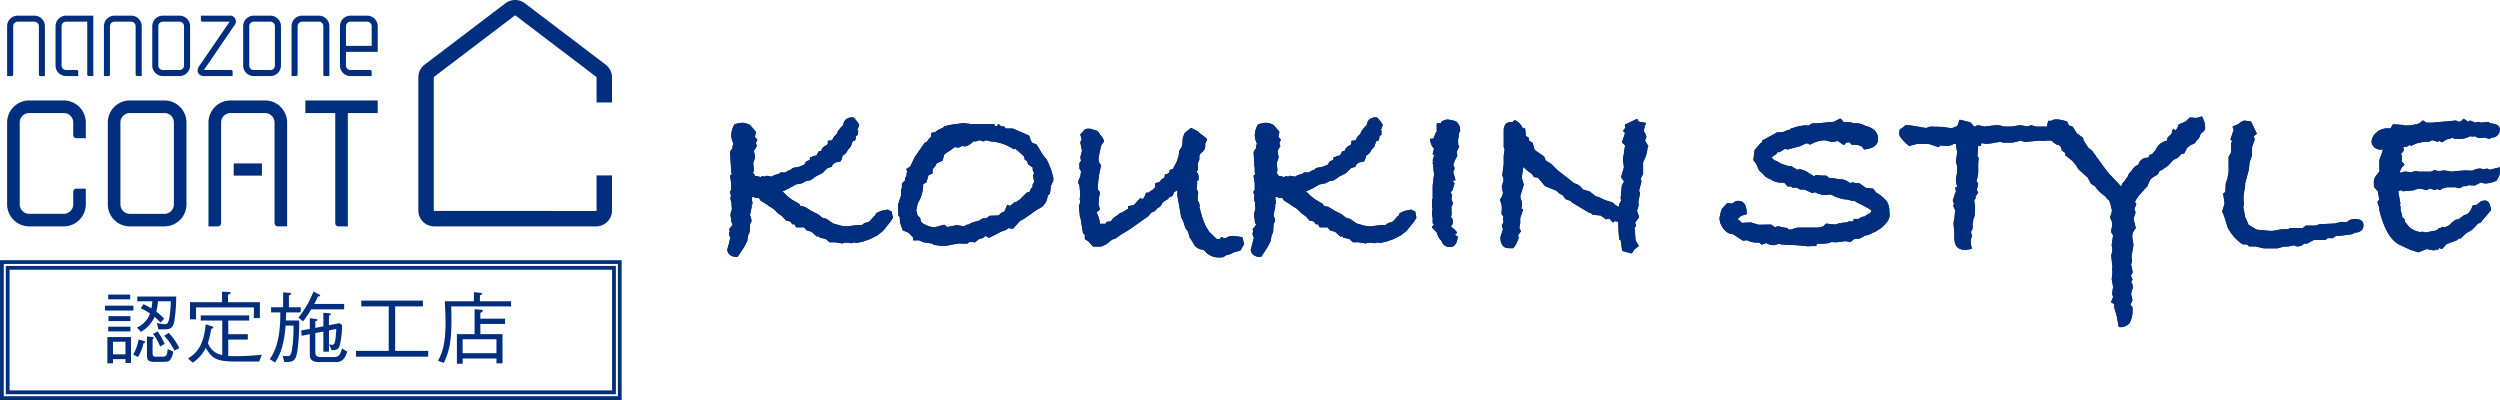 <svg xmlns="http://www.w3.org/2000/svg" width="460.21" height="73.633" viewBox="0 0 460.21 73.633">
  <g id="logo_koukin" transform="translate(-1164 -2416.367)">
    <g id="グループ_113" data-name="グループ 113" transform="translate(850.188 2138.691)">
      <path id="パス_216" data-name="パス 216" d="M428.249,330.256H313.813v-25.74H428.249Zm-113.74-.7H427.553V305.214H314.509Zm112.677-.369H314.88V305.581H427.186Zm-111.61-.7H426.488V306.277H315.576Z" transform="translate(0 21.053)" fill="#002e7f"/>
      <path id="パス_217" data-name="パス 217" d="M324.643,310.1h5.232v.9h-5.232Zm3.772,10.549v-.7h-2.3v.776h-1.035v-4.837h4.35v4.764Zm-3.18-12.58h4.045v.876h-4.045Zm0,5.9h4.09v.874h-4.09Zm.046-1.933h4.045v.906h-4.045Zm3.133,4.705h-2.3v2.325h2.3Zm3.3.323a8.085,8.085,0,0,1-1,2.5l-.869-.453a9.065,9.065,0,0,0,.99-2.778l.944.264c.059.016.257.073.257.177,0,.071-.03.1-.319.293m5.689-4.093c-.259,1.39-.883,1.492-1.842,1.492h-1.094l-.275-1.183a6.962,6.962,0,0,0,1.476.234c.41,0,.685-.175.869-1.461a23.125,23.125,0,0,0,.227-2.762h-2.371a11.157,11.157,0,0,1-.305,1.915,8.037,8.037,0,0,1,1.445,1.313l-.671.689a14.467,14.467,0,0,0-1.094-1.055,5.871,5.871,0,0,1-2.511,2.764l-.744-.789a4.433,4.433,0,0,0,2.418-2.6,10.925,10.925,0,0,0-1.7-.933l.5-.774a13.433,13.433,0,0,1,1.444.789,8.826,8.826,0,0,0,.182-1.315h-2.768v-.878h7.164a29.388,29.388,0,0,1-.35,4.559m-.79,7.148c-.244.261-.639.319-1.278.319h-1.7c-1.265,0-1.265-.614-1.265-1.27v-3.406l.989.1c.153.012.244.029.244.132,0,.073-.061.161-.2.321v2.557c0,.614.275.614.7.614h1.156c.73,0,.851-.366.912-1.4l1.035.451a3.449,3.449,0,0,1-.592,1.581m-1.825-2.5a8.935,8.935,0,0,0-1.308-2.309l.835-.468a12.092,12.092,0,0,1,1.31,2.295Zm2.616.76a9.518,9.518,0,0,0-1.87-2.732l.835-.541a10.113,10.113,0,0,1,1.949,2.819Z" transform="translate(8.495 23.839)" fill="#002e7f"/>
      <path id="パス_218" data-name="パス 218" d="M346.319,320.617h-4.441c-3.3,0-4.243-.51-5.414-2.512a6.867,6.867,0,0,1-2.387,2.73l-.867-.789c1.383-.816,2.889-2.161,3.255-6.283l1.124.366c.155.043.275.116.275.22,0,.145-.2.205-.38.262a20.775,20.775,0,0,1-.608,2.616,3.342,3.342,0,0,0,2.634,2.193v-6.343h-3.956v-.948h8.911v.948h-3.847v2.514h3.6v.994h-3.6V319.6c.228.012.533.03,1.233.03a42.372,42.372,0,0,0,4.943-.266Zm-.989-7.992v-1.975H334.685v2.207h-1.112V309.7h5.9v-1.929l1.263.043c.153,0,.319.029.319.146,0,.191-.319.305-.487.366V309.7h5.871v2.923Z" transform="translate(15.214 23.608)" fill="#002e7f"/>
      <path id="パス_219" data-name="パス 219" d="M347.069,313.075a41.063,41.063,0,0,1-.319,5.48c-.3,2.147-.9,2.147-2.418,2.177l-.3-1.14c.319.016.73.045.9.045.382,0,.594-.073.792-1.14a24.286,24.286,0,0,0,.287-4.472H344.56a20.193,20.193,0,0,1-.487,3.319,10.072,10.072,0,0,1-1.444,3.462l-.99-.612c1.947-2.648,1.947-6.752,1.947-8.6h-1.7v-.949h2.222V307.9l1.126.087c.227.029.348.059.348.161,0,.146-.271.264-.409.307v2.191h2.175v.949h-2.694c-.014.865-.029,1.14-.045,1.478Zm-.152-.526a17.888,17.888,0,0,0,2.769-4.793l1,.514c.228.114.244.159.244.2,0,.164-.214.177-.412.193-.123.275-.366.8-.683,1.374h5.507v.992h-6.069a23,23,0,0,1-1.492,2.206Zm3.758,8.183c-1.626,0-1.658-.919-1.658-1.419v-3.726l-1.506.307-.077-.994,1.583-.261v-1.988l1.124.161c.244.029.291.087.291.146,0,.132-.17.2-.4.275v1.215l1.479-.309v-2.47l1.062.089c.227.03.319.03.319.145,0,.132-.166.219-.35.293v1.754l1.933-.38.471.337a14.888,14.888,0,0,1-.4,3.683c-.243.846-.548.919-1.5.964l-.473-1.11a1.635,1.635,0,0,0,.562.116c.4,0,.505-.439.58-.935a18.121,18.121,0,0,0,.169-1.986l-1.342.261v3.917h-1.031v-3.7l-1.479.275v3.392c0,.6.032,1.024,1.081,1.024h2.327c.93,0,1.156-.4,1.506-1.593l.957.6c-.607,1.915-1.444,1.915-2.279,1.915Z" transform="translate(21.826 23.594)" fill="#002e7f"/>
      <path id="パス_220" data-name="パス 220" d="M350.539,319.006v-1.065h6.022v-8.185h-5.049V308.69h11.346v1.066h-5.112v8.185h6.085v1.065Z" transform="translate(28.807 24.327)" fill="#002e7f"/>
      <path id="パス_221" data-name="パス 221" d="M361.444,310.444c.032,1.461.032,2.118.032,2.673,0,3.433-.319,5.555-1.415,7.716l-1.067-.38c.778-1.415,1.4-2.951,1.4-7.059,0-1.213-.062-2.439-.139-3.9h5.355v-1.681l1.279.145c.075,0,.257.032.257.146,0,.087-.093.177-.426.293v1.1h5.735v.949Zm9.9,3.228H366.8v1.872h4.076v5.375h-1.112v-.9h-6.217v.978h-1.067v-5.448h3.255v-4.6l1.263.114c.059.016.275.032.275.162,0,.175-.366.368-.473.409v1.069h4.548Zm-1.585,2.818h-6.219v2.562h6.219Z" transform="translate(35.439 23.64)" fill="#002e7f"/>
      <path id="パス_222" data-name="パス 222" d="M389.7,319.348H359.885a2.922,2.922,0,0,1-2.916-2.919V291.908a2.933,2.933,0,0,1,1.151-2.327l14.907-11.32a2.958,2.958,0,0,1,3.528,0l14.912,11.324a2.935,2.935,0,0,1,1.153,2.327v4.627H389.78v-4.627l-.03-.068-14.907-11.318-.105,0-14.9,11.315-.029.07v24.521l.077.08H389.7l.079-.08v-6.47h2.839v6.47a2.922,2.922,0,0,1-2.917,2.919" transform="translate(33.851 0)" fill="#002e7f"/>
      <path id="パス_223" data-name="パス 223" d="M334.539,279.291H331.47a1.946,1.946,0,0,0-1.949,1.94v7.236a1.951,1.951,0,0,0,1.949,1.947h3.069a1.954,1.954,0,0,0,1.945-1.947v-7.236a1.95,1.95,0,0,0-1.945-1.94m.828,9.175a.829.829,0,0,1-.828.833H331.47a.832.832,0,0,1-.833-.833v-7.236a.833.833,0,0,1,.833-.833h3.069a.83.83,0,0,1,.828.833Z" transform="translate(12.321 1.267)" fill="#002e7f"/>
      <path id="パス_224" data-name="パス 224" d="M343.91,279.291h-3.058a1.951,1.951,0,0,0-1.954,1.94v7.236a1.956,1.956,0,0,0,1.954,1.947h3.058a1.95,1.95,0,0,0,1.949-1.947v-7.236a1.945,1.945,0,0,0-1.949-1.94m.833,9.175a.83.83,0,0,1-.833.833h-3.058a.827.827,0,0,1-.833-.833v-7.236a.829.829,0,0,1,.833-.833h3.058a.831.831,0,0,1,.833.833Z" transform="translate(19.676 1.267)" fill="#002e7f"/>
      <path id="パス_225" data-name="パス 225" d="M316.5,280.4h3.064a.831.831,0,0,1,.832.833v8.909a.28.28,0,0,0,.277.277h.833v-9.186a1.943,1.943,0,0,0-1.941-1.941H316.5a1.952,1.952,0,0,0-1.954,1.941v9.186h.84a.277.277,0,0,0,.278-.277v-8.909a.831.831,0,0,1,.835-.833" transform="translate(0.576 1.266)" fill="#002e7f"/>
      <path id="パス_226" data-name="パス 226" d="M326.478,279.291a1.944,1.944,0,0,0-1.945,1.938v9.184h.828a.278.278,0,0,0,.282-.271v-8.913a.834.834,0,0,1,.835-.83h3.062a.825.825,0,0,1,.83.83v8.913a.281.281,0,0,0,.278.271h.844v-9.184a1.95,1.95,0,0,0-1.952-1.938Z" transform="translate(8.409 1.267)" fill="#002e7f"/>
      <path id="パス_227" data-name="パス 227" d="M345.842,279.291a1.948,1.948,0,0,0-1.952,1.938v9.184h.835a.277.277,0,0,0,.28-.271v-8.913a.832.832,0,0,1,.837-.83h3.066a.834.834,0,0,1,.832.83v8.913a.272.272,0,0,0,.271.271h.839v-9.184a1.943,1.943,0,0,0-1.941-1.938Z" transform="translate(23.592 1.267)" fill="#002e7f"/>
      <path id="パス_228" data-name="パス 228" d="M319.542,281.231v7.237a1.945,1.945,0,0,0,1.952,1.945h2.218v-.833a.278.278,0,0,0-.275-.28h-1.943a.835.835,0,0,1-.84-.832v-7.237a.838.838,0,0,1,.84-.833h3.883v9.743a.284.284,0,0,0,.282.273h.837V279.291h-5a1.941,1.941,0,0,0-1.952,1.94" transform="translate(4.494 1.267)" fill="#002e7f"/>
      <path id="パス_229" data-name="パス 229" d="M334.8,279.291v.828a.278.278,0,0,0,.277.28h4.991l-.011.045-5.6,8.183a1.21,1.21,0,0,0-.152,1.229,1.191,1.191,0,0,0,1.1.557h5.232v-.833a.283.283,0,0,0-.277-.28H335.35l.036-.043,5.589-8.19a1.076,1.076,0,0,0-.955-1.775Z" transform="translate(15.992 1.267)" fill="#002e7f"/>
      <path id="パス_230" data-name="パス 230" d="M350.829,279.291a1.944,1.944,0,0,0-1.945,1.94v7.237a1.949,1.949,0,0,0,1.945,1.947h3.893v-.835a.277.277,0,0,0-.277-.28h-3.617a.826.826,0,0,1-.835-.832v-2.505h5.844v-4.732a1.945,1.945,0,0,0-1.945-1.94Zm-.835,5.564v-3.624a.829.829,0,0,1,.835-.833h3.064a.832.832,0,0,1,.83.833v3.624Z" transform="translate(27.509 1.267)" fill="#002e7f"/>
      <path id="パス_231" data-name="パス 231" d="M335.362,288.039h-6.376a4.062,4.062,0,0,0-4.051,4.051v15.085a4.059,4.059,0,0,0,4.051,4.045h6.376a4.06,4.06,0,0,0,4.051-4.045V292.09a4.064,4.064,0,0,0-4.051-4.051m1.733,19.136a1.74,1.74,0,0,1-1.733,1.738h-6.376a1.737,1.737,0,0,1-1.731-1.738V292.09a1.728,1.728,0,0,1,1.731-1.733h6.376a1.731,1.731,0,0,1,1.733,1.733Z" transform="translate(8.725 8.129)" fill="#002e7f"/>
      <path id="パス_232" data-name="パス 232" d="M353.135,288.039h-7.819v2.318h5.5v20.287a.58.58,0,0,0,.582.576h1.736V290.357h5.5v-2.318Z" transform="translate(24.71 8.129)" fill="#002e7f"/>
      <path id="パス_233" data-name="パス 233" d="M318.61,288.039a4.073,4.073,0,0,0-4.063,4.051v15.083a4.069,4.069,0,0,0,4.063,4.047h6.36a4.066,4.066,0,0,0,4.061-4.047v-2.9H327.3a.577.577,0,0,0-.582.576v2.32a1.751,1.751,0,0,1-1.747,1.74h-6.36a1.748,1.748,0,0,1-1.742-1.74V292.09a1.739,1.739,0,0,1,1.742-1.733h6.36a1.741,1.741,0,0,1,1.747,1.733v2.325a.579.579,0,0,0,.582.578h1.733v-2.9a4.07,4.07,0,0,0-4.061-4.051Z" transform="translate(0.576 8.129)" fill="#002e7f"/>
      <path id="パス_234" data-name="パス 234" d="M339.373,288.039a4.071,4.071,0,0,0-4.054,4.065V311.22h1.738a.591.591,0,0,0,.587-.585V292.1a1.736,1.736,0,0,1,1.729-1.742h6.367a1.74,1.74,0,0,1,1.74,1.742v18.531a.588.588,0,0,0,.585.585H349.8V292.1a4.076,4.076,0,0,0-4.061-4.065Z" transform="translate(16.869 8.129)" fill="#002e7f"/>
      <rect id="長方形_482" data-name="長方形 482" width="5.195" height="2.246" transform="translate(356.834 307.759)" fill="#002e7f"/>
    </g>
    <g id="グループ_122" data-name="グループ 122" transform="translate(-8983 -2835.053)">
      <path id="パス_235" data-name="パス 235" d="M296.459,267.574l-.481.739-1.306,1.612-1,.785-1.263.653-1.352.478-1.218.263-.349-.132-.567.175-.828-.132-1,.175-.218-.175-.175.088-.7-.132h-1.046l-.653-.61-1.091-.218-.215-.306-.349.088-.959-.871-.914-.263-.481-.565h-1.438l-.3-.567h-.435l-.263-.435-.7-.261-.086.086-.83-.871-.739-.524-.785-.782-.828-.524c-.347-.261-.887-.61-1.61-1.046-.147-.32-.277-.478-.392-.478l-.653-.045-.175-.172-.61.129.172,1.263-.261.043.131.435-.349,1.655a3.591,3.591,0,0,1,.306,1.046l-.263.481-.043.522-.043.959-.306.742-.129.914-.61,1.175-1.134,1.7q-1.524,0-1.7-1.22l.3-1.045.177-.785.043-.131.086-.216c-.029-.059-.082-.168-.152-.327a1.045,1.045,0,0,1-.109-.415,1.14,1.14,0,0,1,.175-.567l-.175-.218.653-.828-.261-.7v-.435a2.694,2.694,0,0,1-.132-.742,2.809,2.809,0,0,1,.175-.742l.088-.261q-.088-1.044-.088-1.349a1.9,1.9,0,0,1-.175-.916l.132-.172-.261-.742.261-.392v-1.22l-.218-1.352.349-.3a1.389,1.389,0,0,1-.132-.7v-.7H266.9l-.156-2.658a2.055,2.055,0,0,1,.435-.653,2.672,2.672,0,0,1,.043-.522l.088-.261.043-.263a3.258,3.258,0,0,1-.392-1.436,3.88,3.88,0,0,1,.571-1.919,6.993,6.993,0,0,1,1.32-.261,3.188,3.188,0,0,1,1.365.39l1.014,1.177-.175.959.435.478-.261.567.172.567-.522.871.218,1.22-.349,1.045.131,1.438-.218.3.522.785h.306l.785.218.347-.218.349.175.306-.218,1.043.175.392-.263,1.22-.392v-.129h.959a2.369,2.369,0,0,1,1.177-.567.12.12,0,0,1-.045-.086c0-.145.408-.263,1.22-.349l1.089-.435.392-.61a5.048,5.048,0,0,1,.655-.261l.086-.524h.392v-.172l.739-.132.438-.785h.435a1.361,1.361,0,0,1,1-1.089l.261-.349v-.479l.782-.088a2.229,2.229,0,0,1,.83-1.175,3.134,3.134,0,0,0,.218-.524l.565-.742.435-.392q.133-1.391,1.7-1.392a7.571,7.571,0,0,1,1,1.265l-.392,1.089.218.086-.089.263.043.306a2.678,2.678,0,0,0-.347.261l-.132.742-.478.175-.349,1-.567.653a1.845,1.845,0,0,1-1.045,1.048.248.248,0,0,1,.045.175,2.425,2.425,0,0,1-.306.828l-1.045.218a1.689,1.689,0,0,1-.522.481v.261l-.871.306-.873.871-1.261.655-.914.653-.873.175-.7.392-1.132.218-1.045.61-1.263.612-.433.138a3.9,3.9,0,0,1,1,.869l.914.739,1.438.826.129.347.916.215,1.132.7,1.349.694.742.608.782.218,1.177.825,1.481.433,1.089.132,2.045-.261h.785l.175-.088a1.208,1.208,0,0,1,.871-.392,4.521,4.521,0,0,1,.524-.261v-.086l.739-.828.3-.218.043-.306a7.06,7.06,0,0,1,1.091-.479l-.132.043,1.089-.218.655.349Z" transform="translate(10014.777 5023.922)" fill="#002e7f" stroke="#002e7f" stroke-linecap="round" stroke-linejoin="round" stroke-width="0.25"/>
      <path id="パス_236" data-name="パス 236" d="M296.459,267.574l-.481.739-1.306,1.612-1,.785-1.263.653-1.352.478-1.218.263-.349-.132-.567.175-.828-.132-1,.175-.218-.175-.175.088-.7-.132h-1.046l-.653-.61-1.091-.218-.215-.306-.349.088-.959-.871-.914-.263-.481-.565h-1.438l-.3-.567h-.435l-.263-.435-.7-.261-.086.086-.83-.871-.739-.524-.785-.782-.828-.524c-.347-.261-.887-.61-1.61-1.046-.147-.32-.277-.478-.392-.478l-.653-.045-.175-.172-.61.129.172,1.263-.261.043.131.435-.349,1.655a3.591,3.591,0,0,1,.306,1.046l-.263.481-.043.522-.043.959-.306.742-.129.914-.61,1.175-1.134,1.7q-1.524,0-1.7-1.22l.3-1.045.177-.785.043-.131.086-.216c-.029-.059-.082-.168-.152-.327a1.045,1.045,0,0,1-.109-.415,1.14,1.14,0,0,1,.175-.567l-.175-.218.653-.828-.261-.7v-.435a2.694,2.694,0,0,1-.132-.742,2.809,2.809,0,0,1,.175-.742l.088-.261q-.088-1.044-.088-1.349a1.9,1.9,0,0,1-.175-.916l.132-.172-.261-.742.261-.392v-1.22l-.218-1.352.349-.3a1.389,1.389,0,0,1-.132-.7v-.7H266.9l-.156-2.658a2.055,2.055,0,0,1,.435-.653,2.672,2.672,0,0,1,.043-.522l.088-.261.043-.263a3.258,3.258,0,0,1-.392-1.436,3.88,3.88,0,0,1,.571-1.919,6.993,6.993,0,0,1,1.32-.261,3.188,3.188,0,0,1,1.365.39l1.014,1.177-.175.959.435.478-.261.567.172.567-.522.871.218,1.22-.349,1.045.131,1.438-.218.3.522.785h.306l.785.218.347-.218.349.175.306-.218,1.043.175.392-.263,1.22-.392v-.129h.959a2.369,2.369,0,0,1,1.177-.567.12.12,0,0,1-.045-.086c0-.145.408-.263,1.22-.349l1.089-.435.392-.61a5.048,5.048,0,0,1,.655-.261l.086-.524h.392v-.172l.739-.132.438-.785h.435a1.361,1.361,0,0,1,1-1.089l.261-.349v-.479l.782-.088a2.229,2.229,0,0,1,.83-1.175,3.134,3.134,0,0,0,.218-.524l.565-.742.435-.392q.133-1.391,1.7-1.392a7.571,7.571,0,0,1,1,1.265l-.392,1.089.218.086-.089.263.043.306a2.678,2.678,0,0,0-.347.261l-.132.742-.478.175-.349,1-.567.653a1.845,1.845,0,0,1-1.045,1.048.248.248,0,0,1,.045.175,2.425,2.425,0,0,1-.306.828l-1.045.218a1.689,1.689,0,0,1-.522.481v.261l-.871.306-.873.871-1.261.655-.914.653-.873.175-.7.392-1.132.218-1.045.61-1.263.612-.433.138a3.9,3.9,0,0,1,1,.869l.914.739,1.438.826.129.347.916.215,1.132.7,1.349.694.742.608.782.218,1.177.825,1.481.433,1.089.132,2.045-.261h.785l.175-.088a1.208,1.208,0,0,1,.871-.392,4.521,4.521,0,0,1,.524-.261v-.086l.739-.828.3-.218.043-.306a7.06,7.06,0,0,1,1.091-.479l-.132.043,1.089-.218.655.349Z" transform="translate(10014.777 5023.922)" fill="#002e7f" stroke="#002e7f" stroke-linecap="round" stroke-linejoin="round" stroke-width="0.25"/>
      <path id="パス_237" data-name="パス 237" d="M308.411,260.147l-.435.916L307.8,262.5l-.438.392a2.619,2.619,0,0,1-1.349,2.222l-.306.129-2.612,1.83-.785.435-1.263,1.395-.785-.132-.479.349-.873.3-2.177,1.134a3,3,0,0,1-.7-.392,1.457,1.457,0,0,1-.957.567h-.175l-.871.7-.175-.086h-.828l-.392.3-1.656-.043-2.179.435h-1l-1.218-.175-.218-.218-1.744-.261-.739-.349h-1.048v-.478l-.826-.871-1.088-.481-.481-1.349-.043-1-.263-.306-.043-1.959.567-1.744v-1.043l.132-.218v-.828l.608-.612v-.435l.263-.479V258.8l.175-.218-.218-.478.7-.481.828-1.742,1.787-2.569.435-.22a6.605,6.605,0,0,1,.392-.565l.435-.349v-.7l.653-.132a4.608,4.608,0,0,1,1.438-.785l.218-.261a12.242,12.242,0,0,1,2.266-.435l1.177-.175,1.392.175h2.875l1.395.036-.088.224.655.175a.424.424,0,0,0,.261-.435.962.962,0,0,0,.957.438l.351.39h1.306l2.919,1.263.347.959.263.392.782.3,1.177,1.916.7.871a14.789,14.789,0,0,1,1.177,3.268Zm-3.265.254-.22-1.218.22-.349-.306-.739a.586.586,0,0,0,.043-.259.308.308,0,0,0-.086-.22l-.785-.522-.261-.7-.347-.134-.129-.608-1.091-1-.651-.522-.261.132a8.882,8.882,0,0,0-3.7-1.4,1.335,1.335,0,0,1-.433-.041l-.22-.02-.787-.211-.435.231a4.148,4.148,0,0,0-.785-.218,1.881,1.881,0,0,0-.327.109,1.422,1.422,0,0,1-.5.109h-.347a2.657,2.657,0,0,1-1.44.916l-.565-.088-.612.306-.785-.088a21.58,21.58,0,0,1-1.83,1.265l-.218.3-.218.957-1,.435-.172.22a3.709,3.709,0,0,1-.7.957v.742l-.61.261-.132.088-.39,1.306-.612.349a6.343,6.343,0,0,1-.739,3.091,2.412,2.412,0,0,0-.392,1.309l-.175.478.129.306.132.653.526.567.086.565.435.435a4.983,4.983,0,0,0,2.179.742l1.832-.481.392.395h.522l.088-.064,1.3-.259,1.395.234a1.133,1.133,0,0,1,.828-.349,3.45,3.45,0,0,1,1.7-.61l.914-.522.7-.043.565-.435,1.349-.045a1.714,1.714,0,0,1,.392-.043l.086-.131a1.434,1.434,0,0,1,.914-.565l.524-1.22.347.218.349-.175.608-.567.22.07.742-.519,1.313-1.3.569-.175.261-.653.349-.218-.086-.392Z" transform="translate(10032.361 5024.507)" fill="#002e7f" stroke="#002e7f" stroke-linecap="round" stroke-linejoin="round" stroke-width="0.25"/>
      <path id="パス_238" data-name="パス 238" d="M308.411,260.147l-.435.916L307.8,262.5l-.438.392a2.619,2.619,0,0,1-1.349,2.222l-.306.129-2.612,1.83-.785.435-1.263,1.395-.785-.132-.479.349-.873.3-2.177,1.134a3,3,0,0,1-.7-.392,1.457,1.457,0,0,1-.957.567h-.175l-.871.7-.175-.086h-.828l-.392.3-1.656-.043-2.179.435h-1l-1.218-.175-.218-.218-1.744-.261-.739-.349h-1.048v-.478l-.826-.871-1.088-.481-.481-1.349-.043-1-.263-.306-.043-1.959.567-1.744v-1.043l.132-.218v-.828l.608-.612v-.435l.263-.479V258.8l.175-.218-.218-.478.7-.481.828-1.742,1.787-2.569.435-.22a6.605,6.605,0,0,1,.392-.565l.435-.349v-.7l.653-.132a4.608,4.608,0,0,1,1.438-.785l.218-.261a12.242,12.242,0,0,1,2.266-.435l1.177-.175,1.392.175h2.875l1.395.036-.088.224.655.175a.424.424,0,0,0,.261-.435.962.962,0,0,0,.957.438l.351.39h1.306l2.919,1.263.347.959.263.392.782.3,1.177,1.916.7.871a14.789,14.789,0,0,1,1.177,3.268Zm-3.265.254-.22-1.218.22-.349-.306-.739a.586.586,0,0,0,.043-.259.308.308,0,0,0-.086-.22l-.785-.522-.261-.7-.347-.134-.129-.608-1.091-1-.651-.522-.261.132a8.882,8.882,0,0,0-3.7-1.4,1.335,1.335,0,0,1-.433-.041l-.22-.02-.787-.211-.435.231a4.148,4.148,0,0,0-.785-.218,1.881,1.881,0,0,0-.327.109,1.422,1.422,0,0,1-.5.109h-.347a2.657,2.657,0,0,1-1.44.916l-.565-.088-.612.306-.785-.088a21.58,21.58,0,0,1-1.83,1.265l-.218.3-.218.957-1,.435-.172.22a3.709,3.709,0,0,1-.7.957v.742l-.61.261-.132.088-.39,1.306-.612.349a6.343,6.343,0,0,1-.739,3.091,2.412,2.412,0,0,0-.392,1.309l-.175.478.129.306.132.653.526.567.086.565.435.435a4.983,4.983,0,0,0,2.179.742l1.832-.481.392.395h.522l.088-.064,1.3-.259,1.395.234a1.133,1.133,0,0,1,.828-.349,3.45,3.45,0,0,1,1.7-.61l.914-.522.7-.043.565-.435,1.349-.045a1.714,1.714,0,0,1,.392-.043l.086-.131a1.434,1.434,0,0,1,.914-.565l.524-1.22.347.218.349-.175.608-.567.22.07.742-.519,1.313-1.3.569-.175.261-.653.349-.218-.086-.392Z" transform="translate(10032.361 5024.507)" fill="#002e7f" stroke="#002e7f" stroke-linecap="round" stroke-linejoin="round" stroke-width="0.25"/>
      <path id="パス_239" data-name="パス 239" d="M324.991,271.27l-.61,1.132-1.22.349a4.2,4.2,0,0,1-1.395.524l-.522.347a1.99,1.99,0,0,0-.306.043h-.349a3.173,3.173,0,0,1-2.569-1.089l-.261-.3-.306-.043a2.035,2.035,0,0,1-1.352-.742q-.3-.524-.653-1.091l-.215-.3L314.927,269l-.524-.742-.347-1.132-.392-.785-.7-3.921v-1.349l-.263.261-.653.435c-.027.494-.247.742-.653.742l-.435.479-.61.347-.435.435a1.309,1.309,0,0,1-.785.83l-.524.565-.7.306-.522.653-3.531,2.483-1.524.914-.959.7-.608.172-1.091.873-.871.392H297.37l-.828-.916-.61-.395v-.785l-.349-.306-.435-2.662-.129-.349-.177-1.878.263-.828-.132-.526.132-.655-.175-1.919-.218-.352a1.792,1.792,0,0,1,.392-1.048v-.172l.132-.918-.306-.567v-.916l.306-.438-.132-.655.306-1.22-.306-1.529.263-.612-.263-.828.444-.481a.9.9,0,0,1,.846-.481h.358l1.068.306a1.211,1.211,0,0,1,.667.739,2.339,2.339,0,0,1,.712,1.134l-.435.61a14.532,14.532,0,0,0-.567,2.744v.129a1.522,1.522,0,0,0,.479.959,19.029,19.029,0,0,0-.61,4.184v.3l.395.522-.177.959-.086,1.306.263.785-.655.567a6.952,6.952,0,0,1,.7,2.266h1.175a2.381,2.381,0,0,1,.261-.392l.655-.043.522-.61a3.911,3.911,0,0,1,.871-.61,1.349,1.349,0,0,1,.785-.481l1.134-.7-.045-.435,1-.175.742-.785.043-.086.086-.043.306-.349.349.175.435-.349.347-.871.349.043a8.074,8.074,0,0,1,.959-.653l.129-.175.263-.261v-.7l.739-.22.481-.565.479-.218.086-.61h.306a1.467,1.467,0,0,1,.567-.392v-.435l.565-.175.742-1.395.349-1.045.129-1,.481-.739.086-.524.086-1.134.3-.782,1.091-.916,1.263.655.306.347a7.182,7.182,0,0,1,1.263,1l-.349.7v.565a1.393,1.393,0,0,1-.785,1.134l-.3.567v.7l-.3.7.043,1.177a.489.489,0,0,1-.395.261.333.333,0,0,1-.129-.043,1.357,1.357,0,0,1,.653,1.263,1.507,1.507,0,0,1-.043.435l-.349.043.132.435-.132,1.134.306.7-.129.959a2.722,2.722,0,0,1,.043.567,1.4,1.4,0,0,1,.347.871v.175a.382.382,0,0,0-.043.175l.175.522a15.722,15.722,0,0,0,1.045,3.05l.435.653.132.261.435.435,1,.959.7.132.261-.435.7.261.172-.086a1.905,1.905,0,0,1,1.177-.392,16.947,16.947,0,0,1,1.7.218Z" transform="translate(10050.896 5025.017)" fill="#002e7f" stroke="#002e7f" stroke-linecap="round" stroke-linejoin="round" stroke-width="0.25"/>
      <path id="パス_240" data-name="パス 240" d="M324.991,271.27l-.61,1.132-1.22.349a4.2,4.2,0,0,1-1.395.524l-.522.347a1.99,1.99,0,0,0-.306.043h-.349a3.173,3.173,0,0,1-2.569-1.089l-.261-.3-.306-.043a2.035,2.035,0,0,1-1.352-.742q-.3-.524-.653-1.091l-.215-.3L314.927,269l-.524-.742-.347-1.132-.392-.785-.7-3.921v-1.349l-.263.261-.653.435c-.027.494-.247.742-.653.742l-.435.479-.61.347-.435.435a1.309,1.309,0,0,1-.785.83l-.524.565-.7.306-.522.653-3.531,2.483-1.524.914-.959.7-.608.172-1.091.873-.871.392H297.37l-.828-.916-.61-.395v-.785l-.349-.306-.435-2.662-.129-.349-.177-1.878.263-.828-.132-.526.132-.655-.175-1.919-.218-.352a1.792,1.792,0,0,1,.392-1.048v-.172l.132-.918-.306-.567v-.916l.306-.438-.132-.655.306-1.22-.306-1.529.263-.612-.263-.828.444-.481a.9.9,0,0,1,.846-.481h.358l1.068.306a1.211,1.211,0,0,1,.667.739,2.339,2.339,0,0,1,.712,1.134l-.435.61a14.532,14.532,0,0,0-.567,2.744v.129a1.522,1.522,0,0,0,.479.959,19.029,19.029,0,0,0-.61,4.184v.3l.395.522-.177.959-.086,1.306.263.785-.655.567a6.952,6.952,0,0,1,.7,2.266h1.175a2.381,2.381,0,0,1,.261-.392l.655-.043.522-.61a3.911,3.911,0,0,1,.871-.61,1.349,1.349,0,0,1,.785-.481l1.134-.7-.045-.435,1-.175.742-.785.043-.086.086-.043.306-.349.349.175.435-.349.347-.871.349.043a8.074,8.074,0,0,1,.959-.653l.129-.175.263-.261v-.7l.739-.22.481-.565.479-.218.086-.61h.306a1.467,1.467,0,0,1,.567-.392v-.435l.565-.175.742-1.395.349-1.045.129-1,.481-.739.086-.524.086-1.134.3-.782,1.091-.916,1.263.655.306.347a7.182,7.182,0,0,1,1.263,1l-.349.7v.565a1.393,1.393,0,0,1-.785,1.134l-.3.567v.7l-.3.7.043,1.177a.489.489,0,0,1-.395.261.333.333,0,0,1-.129-.043,1.357,1.357,0,0,1,.653,1.263,1.507,1.507,0,0,1-.043.435l-.349.043.132.435-.132,1.134.306.7-.129.959a2.722,2.722,0,0,1,.043.567,1.4,1.4,0,0,1,.347.871v.175a.382.382,0,0,0-.043.175l.175.522a15.722,15.722,0,0,0,1.045,3.05l.435.653.132.261.435.435,1,.959.7.132.261-.435.7.261.172-.086a1.905,1.905,0,0,1,1.177-.392,16.947,16.947,0,0,1,1.7.218Z" transform="translate(10050.896 5025.017)" fill="#002e7f" stroke="#002e7f" stroke-linecap="round" stroke-linejoin="round" stroke-width="0.25"/>
      <path id="パス_241" data-name="パス 241" d="M338.951,267.574l-.478.739-1.306,1.612-1,.785-1.265.653-1.349.478-1.22.263-.347-.132-.569.175-.826-.132-1,.175-.218-.175-.175.088-.7-.132h-1.045l-.655-.61-1.088-.218-.218-.306-.349.088-.957-.871-.916-.263-.478-.565h-1.438l-.3-.567h-.438l-.261-.435-.7-.261-.088.086-.828-.871-.739-.524-.785-.782-.828-.524c-.347-.261-.887-.61-1.612-1.046-.145-.32-.277-.478-.392-.478l-.653-.045-.175-.172-.61.129.175,1.263-.261.043.132.435-.349,1.655a3.53,3.53,0,0,1,.3,1.046l-.261.481-.043.522-.043.959-.306.742-.131.914-.608,1.175-1.134,1.7q-1.524,0-1.7-1.22l.3-1.045.175-.785.045-.131.086-.216c-.029-.059-.082-.168-.152-.327a1.052,1.052,0,0,1-.111-.415,1.144,1.144,0,0,1,.177-.567l-.177-.218.655-.828-.261-.7v-.435a1.875,1.875,0,0,1,.043-1.483l.086-.261c-.059-.7-.086-1.145-.086-1.349a1.873,1.873,0,0,1-.175-.916l.132-.172-.263-.742.263-.392v-1.22l-.218-1.352.347-.3a1.417,1.417,0,0,1-.129-.7v-.7H309.4l-.154-2.658a2.056,2.056,0,0,1,.435-.653,2.675,2.675,0,0,1,.043-.522l.086-.261.043-.263a3.253,3.253,0,0,1-.39-1.436,3.856,3.856,0,0,1,.572-1.919,6.961,6.961,0,0,1,1.32-.261,3.2,3.2,0,0,1,1.365.39l1.011,1.177-.175.959.435.478-.261.567.175.567-.521.871.215,1.22-.347,1.045.132,1.438-.22.3.524.785h.3l.785.218.349-.218.347.175.306-.218,1.045.175.392-.263,1.22-.392v-.129h.959a2.352,2.352,0,0,1,1.175-.567.117.117,0,0,1-.043-.086c0-.145.406-.263,1.22-.349l1.089-.435.392-.61a5.046,5.046,0,0,1,.655-.261l.086-.524h.39v-.172l.742-.132.435-.785h.435a1.367,1.367,0,0,1,1-1.089l.263-.349v-.479l.782-.088a2.238,2.238,0,0,1,.828-1.175,3.017,3.017,0,0,0,.22-.524l.565-.742.436-.392q.133-1.391,1.7-1.392a7.429,7.429,0,0,1,1,1.265l-.392,1.089.218.086-.086.263.043.306a2.487,2.487,0,0,0-.349.261l-.129.742-.481.175-.347,1-.567.653a1.845,1.845,0,0,1-1.046,1.048.25.25,0,0,1,.043.175,2.454,2.454,0,0,1-.3.828l-1.045.218a1.7,1.7,0,0,1-.524.481v.261l-.871.306-.871.871-1.263.655-.912.653-.873.175-.7.392-1.132.218-1.048.61-1.261.612-.433.138a3.888,3.888,0,0,1,1,.869l.916.739,1.436.826.132.347.914.215,1.134.7,1.349.694.741.608.782.218,1.175.825,1.481.433,1.091.132,2.046-.261h.785l.175-.088a1.207,1.207,0,0,1,.868-.392,4.7,4.7,0,0,1,.524-.261v-.086l.742-.828.3-.218.043-.306a7.054,7.054,0,0,1,1.091-.479l-.131.043,1.088-.218.655.349Z" transform="translate(10068.65 5023.922)" fill="#002e7f" stroke="#002e7f" stroke-linecap="round" stroke-linejoin="round" stroke-width="0.25"/>
      <path id="パス_242" data-name="パス 242" d="M338.951,267.574l-.478.739-1.306,1.612-1,.785-1.265.653-1.349.478-1.22.263-.347-.132-.569.175-.826-.132-1,.175-.218-.175-.175.088-.7-.132h-1.045l-.655-.61-1.088-.218-.218-.306-.349.088-.957-.871-.916-.263-.478-.565h-1.438l-.3-.567h-.438l-.261-.435-.7-.261-.088.086-.828-.871-.739-.524-.785-.782-.828-.524c-.347-.261-.887-.61-1.612-1.046-.145-.32-.277-.478-.392-.478l-.653-.045-.175-.172-.61.129.175,1.263-.261.043.132.435-.349,1.655a3.53,3.53,0,0,1,.3,1.046l-.261.481-.043.522-.043.959-.306.742-.131.914-.608,1.175-1.134,1.7q-1.524,0-1.7-1.22l.3-1.045.175-.785.045-.131.086-.216c-.029-.059-.082-.168-.152-.327a1.052,1.052,0,0,1-.111-.415,1.144,1.144,0,0,1,.177-.567l-.177-.218.655-.828-.261-.7v-.435a1.875,1.875,0,0,1,.043-1.483l.086-.261c-.059-.7-.086-1.145-.086-1.349a1.873,1.873,0,0,1-.175-.916l.132-.172-.263-.742.263-.392v-1.22l-.218-1.352.347-.3a1.417,1.417,0,0,1-.129-.7v-.7H309.4l-.154-2.658a2.056,2.056,0,0,1,.435-.653,2.675,2.675,0,0,1,.043-.522l.086-.261.043-.263a3.253,3.253,0,0,1-.39-1.436,3.856,3.856,0,0,1,.572-1.919,6.961,6.961,0,0,1,1.32-.261,3.2,3.2,0,0,1,1.365.39l1.011,1.177-.175.959.435.478-.261.567.175.567-.521.871.215,1.22-.347,1.045.132,1.438-.22.3.524.785h.3l.785.218.349-.218.347.175.306-.218,1.045.175.392-.263,1.22-.392v-.129h.959a2.352,2.352,0,0,1,1.175-.567.117.117,0,0,1-.043-.086c0-.145.406-.263,1.22-.349l1.089-.435.392-.61a5.046,5.046,0,0,1,.655-.261l.086-.524h.39v-.172l.742-.132.435-.785h.435a1.367,1.367,0,0,1,1-1.089l.263-.349v-.479l.782-.088a2.238,2.238,0,0,1,.828-1.175,3.017,3.017,0,0,0,.22-.524l.565-.742.436-.392q.133-1.391,1.7-1.392a7.429,7.429,0,0,1,1,1.265l-.392,1.089.218.086-.086.263.043.306a2.487,2.487,0,0,0-.349.261l-.129.742-.481.175-.347,1-.567.653a1.845,1.845,0,0,1-1.046,1.048.25.25,0,0,1,.043.175,2.454,2.454,0,0,1-.3.828l-1.045.218a1.7,1.7,0,0,1-.524.481v.261l-.871.306-.871.871-1.263.655-.912.653-.873.175-.7.392-1.132.218-1.048.61-1.261.612-.433.138a3.888,3.888,0,0,1,1,.869l.916.739,1.436.826.132.347.914.215,1.134.7,1.349.694.741.608.782.218,1.175.825,1.481.433,1.091.132,2.046-.261h.785l.175-.088a1.207,1.207,0,0,1,.868-.392,4.7,4.7,0,0,1,.524-.261v-.086l.742-.828.3-.218.043-.306a7.054,7.054,0,0,1,1.091-.479l-.131.043,1.088-.218.655.349Z" transform="translate(10068.65 5023.922)" fill="#002e7f" stroke="#002e7f" stroke-linecap="round" stroke-linejoin="round" stroke-width="0.25"/>
      <path id="パス_243" data-name="パス 243" d="M328.549,251.407l-.129.045-.261,1.655.041.957.175.132-.435,1,.088.739-.442.828c-.132.379-.245.685-.342.916a.789.789,0,0,1,.261.567.984.984,0,0,1-.261.653l.435,1.481h-.524l-.043.086.392.61-.347,1.177h-.147l-.247.871a.752.752,0,0,0,.306-.043l-.132.871.306.785-.306.61.045,1.349-.132.567a1.281,1.281,0,0,1,.392.828,1.056,1.056,0,0,1-.2.567,1.135,1.135,0,0,0-.2.392,5.116,5.116,0,0,1,1.134,1.046l-.481.435.61.349q-.177,1.742-1.263,1.742a1.386,1.386,0,0,1-1.438-.957l-.218-.306a3.02,3.02,0,0,1-.7-1.352l-.871-.914.392-.435-.261-.349V267.4l-.052-.306a3.934,3.934,0,0,1-.079-.7,1.47,1.47,0,0,1,.132-.567l-.086-.347-.045-1.395.132-.175v-2.483l.261-2.091-.261-2.179.261-.218-.261-.129.261-.873v-.3l-.261-.043.261-.959a2.921,2.921,0,0,1-.739-1.7h.565l.524-1.306.086.086.263-.7-.22.263V250.1h.742l.131-.392.828-.3a5.518,5.518,0,0,1,1.7.349,1.9,1.9,0,0,1,.653,1.435Z" transform="translate(10087.111 5024.141)" fill="#002e7f" stroke="#002e7f" stroke-linecap="round" stroke-linejoin="round" stroke-width="0.25"/>
      <path id="パス_244" data-name="パス 244" d="M328.549,251.407l-.129.045-.261,1.655.041.957.175.132-.435,1,.088.739-.442.828c-.132.379-.245.685-.342.916a.789.789,0,0,1,.261.567.984.984,0,0,1-.261.653l.435,1.481h-.524l-.043.086.392.61-.347,1.177h-.147l-.247.871a.752.752,0,0,0,.306-.043l-.132.871.306.785-.306.61.045,1.349-.132.567a1.281,1.281,0,0,1,.392.828,1.056,1.056,0,0,1-.2.567,1.135,1.135,0,0,0-.2.392,5.116,5.116,0,0,1,1.134,1.046l-.481.435.61.349q-.177,1.742-1.263,1.742a1.386,1.386,0,0,1-1.438-.957l-.218-.306a3.02,3.02,0,0,1-.7-1.352l-.871-.914.392-.435-.261-.349V267.4l-.052-.306a3.934,3.934,0,0,1-.079-.7,1.47,1.47,0,0,1,.132-.567l-.086-.347-.045-1.395.132-.175v-2.483l.261-2.091-.261-2.179.261-.218-.261-.129.261-.873v-.3l-.261-.043.261-.959a2.921,2.921,0,0,1-.739-1.7h.565l.524-1.306.086.086.263-.7-.22.263V250.1h.742l.131-.392.828-.3a5.518,5.518,0,0,1,1.7.349,1.9,1.9,0,0,1,.653,1.435Z" transform="translate(10087.111 5024.141)" fill="#002e7f" stroke="#002e7f" stroke-linecap="round" stroke-linejoin="round" stroke-width="0.25"/>
      <path id="パス_245" data-name="パス 245" d="M356,254.246l-.132.218a6.248,6.248,0,0,1-.739,2.526l-.086.263V259.3l-.435.873.129.522-.435,1.742.175.481-.3,1.524.043.742-.306.959.392,1.132-.742,1,.175.565-.349.612.132.129.132,2,.567,1-.742.569-.435.7-1.612-.435-.261-1.962-.261-.086a27.188,27.188,0,0,1-.175-3.136l-.129-.218-.742-.132-.22.261-.651-.739-.61.175-.959-.7c-.7-.059-1.2-.116-1.526-.175l-.392-.347-.172.043-3.139-1.873-.261-.306-.957-.347-.567-.742-.481-.218-.7-.61-2.048-.828-1.306-1.569-.7-.086-.435-.61a8.046,8.046,0,0,1-1.7-1.438l-.057.385-.283,1.882.381,1.263-.653,2.134.132.653a1.577,1.577,0,0,1,.175.785,2.351,2.351,0,0,1-.175.957l.392.088-.524,1.524v.959l-.175.914.306.567-.567.739a.793.793,0,0,1,.132.478,5.035,5.035,0,0,1-.914,1.787h-.785q-1.351,0-1.395-1.873l.478-1.481-.218-.7.349-.653a1.193,1.193,0,0,1-.131-.608.612.612,0,0,1,.131-.438l-.392-.392v-.3a3.729,3.729,0,0,1,.043-.524v-.479a3.97,3.97,0,0,0-.347-1.306l.347-.524.218-.742-.218-1.218.349-1.263-.261-.828.261-2.048v-1.481l.175-1.265-.175-.39v-3.136a1.234,1.234,0,0,1,.132-.567c.086-.465.433-.712,1.045-.742h.392l.347-.349a2.875,2.875,0,0,1,1.395,1.483h.392l.132,1.349.565.392.043.522.655.395.347,1.218.218.218,1.22.83a.979.979,0,0,1,.524.782l.086.175,1.045.653,1.177,1.177,3.136,2.44a2.2,2.2,0,0,1,1.481,1.089l1.306.392,1.091.871.522.132,1.309.61,1.263.392a4.756,4.756,0,0,0,1.306.914l.132-.653.435-.871-.175-.175.218-2.4.392-.739v-.132l-.524-.7.524-1.787-.175-1.481.392-2.615-.567-.567.567-1.7-.349-.392.438-.565-.134-.481,2.093-1,.218.481,1.306.218a3.576,3.576,0,0,0-.347,1.263,1.108,1.108,0,0,0,.043.347,1.953,1.953,0,0,1,.392.873l-.261.7Z" transform="translate(10094.296 5024.092)" fill="#002e7f" stroke="#002e7f" stroke-linecap="round" stroke-linejoin="round" stroke-width="0.25"/>
      <path id="パス_246" data-name="パス 246" d="M356,254.246l-.132.218a6.248,6.248,0,0,1-.739,2.526l-.086.263V259.3l-.435.873.129.522-.435,1.742.175.481-.3,1.524.043.742-.306.959.392,1.132-.742,1,.175.565-.349.612.132.129.132,2,.567,1-.742.569-.435.7-1.612-.435-.261-1.962-.261-.086a27.188,27.188,0,0,1-.175-3.136l-.129-.218-.742-.132-.22.261-.651-.739-.61.175-.959-.7c-.7-.059-1.2-.116-1.526-.175l-.392-.347-.172.043-3.139-1.873-.261-.306-.957-.347-.567-.742-.481-.218-.7-.61-2.048-.828-1.306-1.569-.7-.086-.435-.61a8.046,8.046,0,0,1-1.7-1.438l-.057.385-.283,1.882.381,1.263-.653,2.134.132.653a1.577,1.577,0,0,1,.175.785,2.351,2.351,0,0,1-.175.957l.392.088-.524,1.524v.959l-.175.914.306.567-.567.739a.793.793,0,0,1,.132.478,5.035,5.035,0,0,1-.914,1.787h-.785q-1.351,0-1.395-1.873l.478-1.481-.218-.7.349-.653a1.193,1.193,0,0,1-.131-.608.612.612,0,0,1,.131-.438l-.392-.392v-.3a3.729,3.729,0,0,1,.043-.524v-.479a3.97,3.97,0,0,0-.347-1.306l.347-.524.218-.742-.218-1.218.349-1.263-.261-.828.261-2.048v-1.481l.175-1.265-.175-.39v-3.136a1.234,1.234,0,0,1,.132-.567c.086-.465.433-.712,1.045-.742h.392l.347-.349a2.875,2.875,0,0,1,1.395,1.483h.392l.132,1.349.565.392.043.522.655.395.347,1.218.218.218,1.22.83a.979.979,0,0,1,.524.782l.086.175,1.045.653,1.177,1.177,3.136,2.44a2.2,2.2,0,0,1,1.481,1.089l1.306.392,1.091.871.522.132,1.309.61,1.263.392a4.756,4.756,0,0,0,1.306.914l.132-.653.435-.871-.175-.175.218-2.4.392-.739v-.132l-.524-.7.524-1.787-.175-1.481.392-2.615-.567-.567.567-1.7-.349-.392.438-.565-.134-.481,2.093-1,.218.481,1.306.218a3.576,3.576,0,0,0-.347,1.263,1.108,1.108,0,0,0,.043.347,1.953,1.953,0,0,1,.392.873l-.261.7Z" transform="translate(10094.296 5024.092)" fill="#002e7f" stroke="#002e7f" stroke-linecap="round" stroke-linejoin="round" stroke-width="0.25"/>
      <path id="パス_247" data-name="パス 247" d="M377.835,267.014a2.241,2.241,0,0,1-.567,1.265,5.076,5.076,0,0,1-1.7,1.438,1.354,1.354,0,0,1-.742.347,3.079,3.079,0,0,1-1.524.567,2.868,2.868,0,0,1-1.045.567h-.785l-.782.61-.83-.175-.261.043-.653.086a8.408,8.408,0,0,1-1.089.088,1.776,1.776,0,0,1-.306-.043H367.2l-.608.218-.873.086h-1l-.481.272.131.163c-.669,0-1.193.016-1.569.043l-.215-.043-1.789-.163-2.526-.109-.828-.163a1.6,1.6,0,0,1-.914.261,2.452,2.452,0,0,1-1.263-.39l-.83.3-.435-.392a4.157,4.157,0,0,1-2.134-.349l-.172-.086a4.955,4.955,0,0,1-.742.086l-1.7-1.132-.782-.175a2.963,2.963,0,0,1-1.263-1.22,2.829,2.829,0,0,1-.435-1.438,6.143,6.143,0,0,1,.435-1.7l.871-.959,1.045.045a1.164,1.164,0,0,1,1-.481c.93,0,1.395.753,1.395,2.252a4.1,4.1,0,0,0-1.091.354,3.443,3.443,0,0,1-.651.574v.131l.39.206.522.535,1.7-.086,1.438.433,2.266-.043.828.567.392-.261a1.8,1.8,0,0,1,.653.166l1.132.166.088.279h.7a7.578,7.578,0,0,1,1.134-.349h3.833l.959-.247.479-.492,1.655.172a7.215,7.215,0,0,1,2-.39h.218a.941.941,0,0,1,.524-.22.722.722,0,0,1,.3.088l.435-.175V267.8h.914a1.417,1.417,0,0,1,1.088-.435,2.048,2.048,0,0,1,1-.61l.347-.522q0-.395-2.789-1.7l-.347-.261a5.061,5.061,0,0,1-1.438-.3,3.623,3.623,0,0,1-.565-.043h-.089a10.506,10.506,0,0,1-1.7-.524,1.677,1.677,0,0,0-1-.349,2.375,2.375,0,0,0-.524.088h-.871l-.132-.131a2.981,2.981,0,0,1-1.088-.392l-.524.175-1.349-.653H361.5l-.567-.349h-.871l-.129-.218h-.7l-.61-.7h-.3a3.614,3.614,0,0,1-2.093-.519l-.086-.084a2.52,2.52,0,0,1-1.395-.95L354,258.63l-.476-1.123-.524-.692.218-1.769,1.045-1.206c.172-.029.306-.218.392-.562a3.011,3.011,0,0,0,.435-.215l2.222-1.209h.61a2.286,2.286,0,0,0,1.263-.435h.261v.086l.435-.39h.218a6.881,6.881,0,0,1,2.309-.524h.218l.392.043.653-.392a4.7,4.7,0,0,1,.7-.043h.261c.2,0,.558-.027,1.068-.086s.907-.1,1.2-.132l.785-.043,1.177-.61a4.188,4.188,0,0,1,.565.653h.959a3.969,3.969,0,0,1,.959.218h.3a3.207,3.207,0,0,1,1.742.44q2.31.571,2.311,2.331,0,1.5-2.4,1.8l-.347-.522c-.088-.029-.243-.086-.458-.175a4.012,4.012,0,0,0-.5-.175h-.957l-.435-.478-.7.086-.392.435-1.045-.742-1.134.177-1.349-.306a5.683,5.683,0,0,0-2.136.522l-.086.045a1.871,1.871,0,0,1-.283.152.759.759,0,0,1-.2.066l-.61-.263-1.22.569-2.266.608-.524-.129-.957.61h-.435l-.263.392-.914.608.088.261.476.481.438.132.7.435,1.352.478.653.043,1.177.7.347-.132a3.512,3.512,0,0,1,1.7.7l.132.132h.088l.869.524.306-.306,1.045.132h.785l.61.479h.3a4.482,4.482,0,0,1,1.309.175h.435a2.969,2.969,0,0,1,1.742.739l.524-.175.39.175h.742l1.263.871,1.306.131.524.7a6.617,6.617,0,0,1,1.939,1.592,3.45,3.45,0,0,1,.458,1.939,1.144,1.144,0,0,0,.043.261Z" transform="translate(10116.896 5024.044)" fill="#002e7f" stroke="#002e7f" stroke-linecap="round" stroke-linejoin="round" stroke-width="0.25"/>
      <path id="パス_248" data-name="パス 248" d="M377.835,267.014a2.241,2.241,0,0,1-.567,1.265,5.076,5.076,0,0,1-1.7,1.438,1.354,1.354,0,0,1-.742.347,3.079,3.079,0,0,1-1.524.567,2.868,2.868,0,0,1-1.045.567h-.785l-.782.61-.83-.175-.261.043-.653.086a8.408,8.408,0,0,1-1.089.088,1.776,1.776,0,0,1-.306-.043H367.2l-.608.218-.873.086h-1l-.481.272.131.163c-.669,0-1.193.016-1.569.043l-.215-.043-1.789-.163-2.526-.109-.828-.163a1.6,1.6,0,0,1-.914.261,2.452,2.452,0,0,1-1.263-.39l-.83.3-.435-.392a4.157,4.157,0,0,1-2.134-.349l-.172-.086a4.955,4.955,0,0,1-.742.086l-1.7-1.132-.782-.175a2.963,2.963,0,0,1-1.263-1.22,2.829,2.829,0,0,1-.435-1.438,6.143,6.143,0,0,1,.435-1.7l.871-.959,1.045.045a1.164,1.164,0,0,1,1-.481c.93,0,1.395.753,1.395,2.252a4.1,4.1,0,0,0-1.091.354,3.443,3.443,0,0,1-.651.574v.131l.39.206.522.535,1.7-.086,1.438.433,2.266-.043.828.567.392-.261a1.8,1.8,0,0,1,.653.166l1.132.166.088.279h.7a7.578,7.578,0,0,1,1.134-.349h3.833l.959-.247.479-.492,1.655.172a7.215,7.215,0,0,1,2-.39h.218a.941.941,0,0,1,.524-.22.722.722,0,0,1,.3.088l.435-.175V267.8h.914a1.417,1.417,0,0,1,1.088-.435,2.048,2.048,0,0,1,1-.61l.347-.522q0-.395-2.789-1.7l-.347-.261a5.061,5.061,0,0,1-1.438-.3,3.623,3.623,0,0,1-.565-.043h-.089a10.506,10.506,0,0,1-1.7-.524,1.677,1.677,0,0,0-1-.349,2.375,2.375,0,0,0-.524.088h-.871l-.132-.131a2.981,2.981,0,0,1-1.088-.392l-.524.175-1.349-.653H361.5l-.567-.349h-.871l-.129-.218h-.7l-.61-.7h-.3a3.614,3.614,0,0,1-2.093-.519l-.086-.084a2.52,2.52,0,0,1-1.395-.95L354,258.63l-.476-1.123-.524-.692.218-1.769,1.045-1.206c.172-.029.306-.218.392-.562a3.011,3.011,0,0,0,.435-.215l2.222-1.209h.61a2.286,2.286,0,0,0,1.263-.435h.261v.086l.435-.39h.218a6.881,6.881,0,0,1,2.309-.524h.218l.392.043.653-.392a4.7,4.7,0,0,1,.7-.043h.261c.2,0,.558-.027,1.068-.086s.907-.1,1.2-.132l.785-.043,1.177-.61a4.188,4.188,0,0,1,.565.653h.959a3.969,3.969,0,0,1,.959.218h.3a3.207,3.207,0,0,1,1.742.44q2.31.571,2.311,2.331,0,1.5-2.4,1.8l-.347-.522c-.088-.029-.243-.086-.458-.175a4.012,4.012,0,0,0-.5-.175h-.957l-.435-.478-.7.086-.392.435-1.045-.742-1.134.177-1.349-.306a5.683,5.683,0,0,0-2.136.522l-.086.045a1.871,1.871,0,0,1-.283.152.759.759,0,0,1-.2.066l-.61-.263-1.22.569-2.266.608-.524-.129-.957.61h-.435l-.263.392-.914.608.088.261.476.481.438.132.7.435,1.352.478.653.043,1.177.7.347-.132a3.512,3.512,0,0,1,1.7.7l.132.132h.088l.869.524.306-.306,1.045.132h.785l.61.479h.3a4.482,4.482,0,0,1,1.309.175h.435a2.969,2.969,0,0,1,1.742.739l.524-.175.39.175h.742l1.263.871,1.306.131.524.7a6.617,6.617,0,0,1,1.939,1.592,3.45,3.45,0,0,1,.458,1.939,1.144,1.144,0,0,0,.043.261Z" transform="translate(10116.896 5024.044)" fill="#002e7f" stroke="#002e7f" stroke-linecap="round" stroke-linejoin="round" stroke-width="0.25"/>
      <path id="パス_249" data-name="パス 249" d="M391.849,250.687l-1.088,2.17-1,.138h-1.349l-.739.086L387.1,253l-2.742.263-.785-.263-.172.043a7.8,7.8,0,0,1-1.481.349h-1.567l-.347-.129h-.132a6.454,6.454,0,0,0-1.263.179,7.645,7.645,0,0,1-1.61.145l-.719-.15-.129.565h-.515l-.132,2.05.236.347-.084.655-.02,1.132a5.453,5.453,0,0,1-.349,2.4l.349.479-.261,1.263.261.349-.478.7v.349l-.263.478.175.959-.086,1.83-.306.825a.344.344,0,0,1,.043.218,2.608,2.608,0,0,0-.129.567.7.7,0,0,0,.043.175v.218a1.435,1.435,0,0,1-.349.914l.175.61a1.077,1.077,0,0,1-.043.392l-.045.132a1.676,1.676,0,0,0-.086.522,4.828,4.828,0,0,0,.175,1.395c-.639.116-1,.172-1.089.172a2.061,2.061,0,0,1-.653-.086l-.088-.043q-1.133-.262-1.132-2.091v-.61c0-.234-.023-.56-.066-.98s-.066-.735-.066-.939a1.858,1.858,0,0,1,.131-.739l.175-1.787a1.458,1.458,0,0,1-.349-.785.919.919,0,0,1,.175-.347,1.052,1.052,0,0,1-.261-.524.763.763,0,0,1,.215-.565,2.714,2.714,0,0,1,.349-1.091,2.989,2.989,0,0,1-.086-.739.271.271,0,0,0,.306-.3.876.876,0,0,0-.089-.286.977.977,0,0,1-.086-.413l.175.175-.22-.392a4.222,4.222,0,0,1,.22-1.438v-1.263l-.22-.916.22-1.7-.22-1.263.088-.435-.653.043-.481.261-.347-.043V254a11.856,11.856,0,0,1-1.787-.132l-.132.349-1.7-.565-2.266-.045L363.1,254q-1.742-1.48-1.742-2.134a2.492,2.492,0,0,1,.129-.785v.129l.959-.782.828.039,2.919.483.742-.261,2.22.05,1.744.256,1.134-.438.39-1.132,1.744.435h.086l.086.118.61.671.175.039.61-.261,1.263.261c1.25-.175,1.989-.261,2.222-.261a3.021,3.021,0,0,1,1.089.218c.088,0,.263.016.524.043h1.088l1.481-.261,1.265.186.172.075.653-.261.916.261h5.445Z" transform="translate(10135.383 5024.166)" fill="#002e7f" stroke="#002e7f" stroke-linecap="round" stroke-linejoin="round" stroke-width="0.25"/>
      <path id="パス_250" data-name="パス 250" d="M391.849,250.687l-1.088,2.17-1,.138h-1.349l-.739.086L387.1,253l-2.742.263-.785-.263-.172.043a7.8,7.8,0,0,1-1.481.349h-1.567l-.347-.129h-.132a6.454,6.454,0,0,0-1.263.179,7.645,7.645,0,0,1-1.61.145l-.719-.15-.129.565h-.515l-.132,2.05.236.347-.084.655-.02,1.132a5.453,5.453,0,0,1-.349,2.4l.349.479-.261,1.263.261.349-.478.7v.349l-.263.478.175.959-.086,1.83-.306.825a.344.344,0,0,1,.043.218,2.608,2.608,0,0,0-.129.567.7.7,0,0,0,.043.175v.218a1.435,1.435,0,0,1-.349.914l.175.61a1.077,1.077,0,0,1-.043.392l-.045.132a1.676,1.676,0,0,0-.086.522,4.828,4.828,0,0,0,.175,1.395c-.639.116-1,.172-1.089.172a2.061,2.061,0,0,1-.653-.086l-.088-.043q-1.133-.262-1.132-2.091v-.61c0-.234-.023-.56-.066-.98s-.066-.735-.066-.939a1.858,1.858,0,0,1,.131-.739l.175-1.787a1.458,1.458,0,0,1-.349-.785.919.919,0,0,1,.175-.347,1.052,1.052,0,0,1-.261-.524.763.763,0,0,1,.215-.565,2.714,2.714,0,0,1,.349-1.091,2.989,2.989,0,0,1-.086-.739.271.271,0,0,0,.306-.3.876.876,0,0,0-.089-.286.977.977,0,0,1-.086-.413l.175.175-.22-.392a4.222,4.222,0,0,1,.22-1.438v-1.263l-.22-.916.22-1.7-.22-1.263.088-.435-.653.043-.481.261-.347-.043V254a11.856,11.856,0,0,1-1.787-.132l-.132.349-1.7-.565-2.266-.045L363.1,254q-1.742-1.48-1.742-2.134a2.492,2.492,0,0,1,.129-.785v.129l.959-.782.828.039,2.919.483.742-.261,2.22.05,1.744.256,1.134-.438.39-1.132,1.744.435h.086l.086.118.61.671.175.039.61-.261,1.263.261c1.25-.175,1.989-.261,2.222-.261a3.021,3.021,0,0,1,1.089.218c.088,0,.263.016.524.043h1.088l1.481-.261,1.265.186.172.075.653-.261.916.261h5.445Z" transform="translate(10135.383 5024.166)" fill="#002e7f" stroke="#002e7f" stroke-linecap="round" stroke-linejoin="round" stroke-width="0.25"/>
      <path id="パス_251" data-name="パス 251" d="M402.226,251.212c0,.175-.161.392-.478.653a1.284,1.284,0,0,0-.524.871,2.3,2.3,0,0,1-.61.7c-.086.349-.377.565-.871.653l-.785.61-.565,1.045h-.438a4.114,4.114,0,0,1-.785.828c-.086.03-.333.145-.739.349l-.914,1-1.22.871-.392.129-.392.7-.959.567-.478.478-.438,1.089-1.61,1.787-.524.785-.218.435.263.436-.349.782.218.742-.349,1,.088.61.3,1.22a2.339,2.339,0,0,0-.653,1.438,5.693,5.693,0,0,0,.109.914,5.766,5.766,0,0,1,.109.871l-.347,1.919.086,1.089-.175.392.306,1.567-.349.524.306.785-.263.392.175.347a1.24,1.24,0,0,1,.132.567v.218l-.306,1.088.263,1.177-.395.828.395.524v.3a4.524,4.524,0,0,1-.5,2.463,2.027,2.027,0,0,1-1.792.717l-.39-2.084-.388-1.259-.043-.825-.56-.347.367-.882-.181-.61.172-1.306-.261-1.395.132-1.089v-.306a1.654,1.654,0,0,1-.043-.347,1.15,1.15,0,0,1,.043-.306v-.261l-.218-2,.218-.959-.132-1.045.261-1.742-.392-.7.22-1.046-.045-.828-.349-.785a3.262,3.262,0,0,0,.349-1.22.713.713,0,0,0-.088-.392l-.172-.785-.261-.739-.435-.349-.263-.392a7.6,7.6,0,0,1-1.959-1.916l-.7-.435-.608-1.134-1.744-1.567-.349-.61-.7-.873-1.306-1.045v-.435l-.653-.435c-.118-.726-.424-1.091-.916-1.091a3.364,3.364,0,0,1-1.83-3.05l.218-1.132h.524a1.448,1.448,0,0,1,.959-.261,6.285,6.285,0,0,1,1.828.392l.306.7.7.218.785,1.22,1.132.828.045.392.914,1.438.653.478,2.4,3.311.785,1q1.568,1.612,2.438,2.612v-.129a1.645,1.645,0,0,1,.524-1.089l-.043.218a3.651,3.651,0,0,1,.739-1.134,1.533,1.533,0,0,1,.612-.957,2.77,2.77,0,0,1,.826-.959l.392-.175.132-.175a1.532,1.532,0,0,1,1.569-1.132l.086.175.392-.742c.347-.086.494-.129.435-.129.261-.32.479-.583.653-.785l.306-.567a2.844,2.844,0,0,1,1.873-1.132v-.524l.3-.349.435-.347.261-.916a.4.4,0,0,0,.349.218c.261,0,.494-.347.7-1.045l1.309-.567.7-.7,1.22.088.914-.263.392.916a6.32,6.32,0,0,1,.132,1.132" transform="translate(10150.579 5023.836)" fill="#002e7f" stroke="#002e7f" stroke-linecap="round" stroke-linejoin="round" stroke-width="0.25"/>
      <path id="パス_252" data-name="パス 252" d="M402.226,251.212c0,.175-.161.392-.478.653a1.284,1.284,0,0,0-.524.871,2.3,2.3,0,0,1-.61.7c-.086.349-.377.565-.871.653l-.785.61-.565,1.045h-.438a4.114,4.114,0,0,1-.785.828c-.086.03-.333.145-.739.349l-.914,1-1.22.871-.392.129-.392.7-.959.567-.478.478-.438,1.089-1.61,1.787-.524.785-.218.435.263.436-.349.782.218.742-.349,1,.088.61.3,1.22a2.339,2.339,0,0,0-.653,1.438,5.693,5.693,0,0,0,.109.914,5.766,5.766,0,0,1,.109.871l-.347,1.919.086,1.089-.175.392.306,1.567-.349.524.306.785-.263.392.175.347a1.24,1.24,0,0,1,.132.567v.218l-.306,1.088.263,1.177-.395.828.395.524v.3a4.524,4.524,0,0,1-.5,2.463,2.027,2.027,0,0,1-1.792.717l-.39-2.084-.388-1.259-.043-.825-.56-.347.367-.882-.181-.61.172-1.306-.261-1.395.132-1.089v-.306a1.654,1.654,0,0,1-.043-.347,1.15,1.15,0,0,1,.043-.306v-.261l-.218-2,.218-.959-.132-1.045.261-1.742-.392-.7.22-1.046-.045-.828-.349-.785a3.262,3.262,0,0,0,.349-1.22.713.713,0,0,0-.088-.392l-.172-.785-.261-.739-.435-.349-.263-.392a7.6,7.6,0,0,1-1.959-1.916l-.7-.435-.608-1.134-1.744-1.567-.349-.61-.7-.873-1.306-1.045v-.435l-.653-.435c-.118-.726-.424-1.091-.916-1.091a3.364,3.364,0,0,1-1.83-3.05l.218-1.132h.524a1.448,1.448,0,0,1,.959-.261,6.285,6.285,0,0,1,1.828.392l.306.7.7.218.785,1.22,1.132.828.045.392.914,1.438.653.478,2.4,3.311.785,1q1.568,1.612,2.438,2.612v-.129a1.645,1.645,0,0,1,.524-1.089l-.043.218a3.651,3.651,0,0,1,.739-1.134,1.533,1.533,0,0,1,.612-.957,2.77,2.77,0,0,1,.826-.959l.392-.175.132-.175a1.532,1.532,0,0,1,1.569-1.132l.086.175.392-.742c.347-.086.494-.129.435-.129.261-.32.479-.583.653-.785l.306-.567a2.844,2.844,0,0,1,1.873-1.132v-.524l.3-.349.435-.347.261-.916a.4.4,0,0,0,.349.218c.261,0,.494-.347.7-1.045l1.309-.567.7-.7,1.22.088.914-.263.392.916A6.32,6.32,0,0,1,402.226,251.212Z" transform="translate(10150.579 5023.836)" fill="#002e7f" stroke="#002e7f" stroke-linecap="round" stroke-linejoin="round" stroke-width="0.25"/>
      <path id="パス_253" data-name="パス 253" d="M413.324,268.661c0,.755-.51,1.161-1.524,1.218a1.679,1.679,0,0,1-1,.349l-1.61.218H408.4l-.61.435h-1l-.392.349h-2.134l-1.22.653h-.218a1.394,1.394,0,0,0-.435.048l-.218.238a1.728,1.728,0,0,1-.828.236,1.673,1.673,0,0,1-.7-.215l-.959.215-1,.045-1.045.306h-2.569l-1.44-.352h-1.175l-.392-.347-.828-.041a8.362,8.362,0,0,1-2.658-3c-.2-.694-.42-1.388-.653-2.084l-.349-.825.435-1.474-.261-1.78.392-.261.086-1.649.306-.868.218-1.3v-2.692l.392-.694.086-.345v-1.562l.261-.347-.39-.306.522-1.56.131-.045-.263-.694.959-.39a2.67,2.67,0,0,1,1.089-.651l1.134.172,1,2.093-.61.479a1.172,1.172,0,0,1,.218.7l-.478,1.306v1.481l-.447,1.352-.12,1.263-.7,2.612v.349a2.33,2.33,0,0,1-.132.828l-.086.61-.086.782.086,1.352-.129.349.347,1.916.61,1.352v.129l1.612.959,2.354.218h.7l1.656-.306h1.175l.308-.218h2.395l.522-.436h1.744l.782-.261,2.832-.132,1.177-.3c.29.03.637.043,1.045.043l.435-.349a2.975,2.975,0,0,1,1.045-.218c.927,0,1.395.349,1.395,1.048" transform="translate(10168.625 5024.25)" fill="#002e7f" stroke="#002e7f" stroke-linecap="round" stroke-linejoin="round" stroke-width="0.25"/>
      <path id="パス_254" data-name="パス 254" d="M413.324,268.661c0,.755-.51,1.161-1.524,1.218a1.679,1.679,0,0,1-1,.349l-1.61.218H408.4l-.61.435h-1l-.392.349h-2.134l-1.22.653h-.218a1.394,1.394,0,0,0-.435.048l-.218.238a1.728,1.728,0,0,1-.828.236,1.673,1.673,0,0,1-.7-.215l-.959.215-1,.045-1.045.306h-2.569l-1.44-.352h-1.175l-.392-.347-.828-.041a8.362,8.362,0,0,1-2.658-3c-.2-.694-.42-1.388-.653-2.084l-.349-.825.435-1.474-.261-1.78.392-.261.086-1.649.306-.868.218-1.3v-2.692l.392-.694.086-.345v-1.562l.261-.347-.39-.306.522-1.56.131-.045-.263-.694.959-.39a2.67,2.67,0,0,1,1.089-.651l1.134.172,1,2.093-.61.479a1.172,1.172,0,0,1,.218.7l-.478,1.306v1.481l-.447,1.352-.12,1.263-.7,2.612v.349a2.33,2.33,0,0,1-.132.828l-.086.61-.086.782.086,1.352-.129.349.347,1.916.61,1.352v.129l1.612.959,2.354.218h.7l1.656-.306h1.175l.308-.218h2.395l.522-.436h1.744l.782-.261,2.832-.132,1.177-.3c.29.03.637.043,1.045.043l.435-.349a2.975,2.975,0,0,1,1.045-.218C412.857,267.613,413.324,267.962,413.324,268.661Z" transform="translate(10168.625 5024.25)" fill="#002e7f" stroke="#002e7f" stroke-linecap="round" stroke-linejoin="round" stroke-width="0.25"/>
      <path id="パス_255" data-name="パス 255" d="M423.092,258.678a3.012,3.012,0,0,1-.61,1.832,5.464,5.464,0,0,1-1.959.476,1.828,1.828,0,0,1-.481-.086,2.006,2.006,0,0,0-.392-.086l-1.132.565-1.045-.086-.61.218-.306-.086-.785.435-.653-.175h-1.7l-.785.218H412.5l-.306.3-.612-.215-.349.215-.962-.3-.569.3a9.631,9.631,0,0,0-1.225-.261,3.06,3.06,0,0,0-1.179.306l-1.968.175-.175-.22-.744.191-.043.252.388,2.179-.093.218.131.435v.567a7.278,7.278,0,0,1,.3,1.3l.524.522-.088.261.873,1.089a4.191,4.191,0,0,0,2.045.957h.088a.7.7,0,0,0,.218-.043h.175a1.338,1.338,0,0,1,.479.129l.392-.041q.565-.133,1.612-.308l.479-.261.086-.172.306-.043.349-.22.218.132.7-.218.565-.349.22-.3.739-.567.567-.086,1.045-.785q1.089-.173,1.569-1.742l.129.043.043-.132.567-.043.828-.7.306-.045a1.012,1.012,0,0,1,.3-.043c.551,0,.887.538,1,1.612l-1.916,2.266-.481.129-.175.263-.828.871-1.175.7-.959.914-.3-.045-.349.349-1.959.742-.785.871-.567-.218-.218.392-.392-.132-.218.218-1.438-.261-1.481.61-1.481-.479-1.873-.873q-2.4-1.129-3.7-6.273v-.479l-.349-1,.349-.435-.218-1.22-.043-.392-.741-.828v-.522a1.97,1.97,0,0,1,.7-1.744,1.655,1.655,0,0,1,.476-.653l-.172-.132v-1.828l.531-1.4.122-.7-.435.045h-.175a1.459,1.459,0,0,1-1.045-.415,1.306,1.306,0,0,1-.435-.98,2.273,2.273,0,0,1,.828-1.481l.306-.306.39-.175a2.993,2.993,0,0,1,1.091-.3h.828l.435-.742,1.959.132.132.129a7.081,7.081,0,0,1,1.175-.073l.871-.188h.22a2.648,2.648,0,0,0,1.088-.7l.653.392h1.089l4.356-.392.435.261.612-.154.347-.41.871.565.306-.261.959.392.653-.132.347.132,1.395-.132.3.218.7.132c.667.116,1,.435,1,.959a1.29,1.29,0,0,1-.372.914,1.061,1.061,0,0,1-.762.392h-.175l-.479.261-.871-.261-.392.043a1.122,1.122,0,0,1-.349.043,1.713,1.713,0,0,1-.785-.175l-.129-.172a3.946,3.946,0,0,1-.567.086,1.475,1.475,0,0,1-.435-.086,4.5,4.5,0,0,1-1.61.522q-.612,0-1.352-.043a1.156,1.156,0,0,1,.175-.306l-1.134.349h-.086a2.665,2.665,0,0,0-1.134.61l-.565-.261-.263.175-1.045-.306-.61.306h-.871l-1.306.261-1.091.479-.3-.175-.567.392H405.4l-.129.218.129.522-.739.871.349.043,0,1.218.474.528-.392.349a2.652,2.652,0,0,0-.435,1c0,.118.088.2.261.261l.524-.175a2.36,2.36,0,0,1,.435-.041,7.453,7.453,0,0,1,.957.172l.785-.3.7.132h2.136a1.927,1.927,0,0,0,.7-.306,2.292,2.292,0,0,0,1,.175,2.018,2.018,0,0,0,.3-.043h.438a.378.378,0,0,1-.175-.045h.132a15.057,15.057,0,0,1,1.567.22,6.594,6.594,0,0,1,1.349-.147c.465-.048.757-.073.873-.073.435,0,.855.016,1.263.045l.392-.045a2.316,2.316,0,0,1,1.134-.347,2.48,2.48,0,0,1,.782.129l.61-.129.522.218,1.744-.435Z" transform="translate(10183.993 5024.081)" fill="#002e7f" stroke="#002e7f" stroke-linecap="round" stroke-linejoin="round" stroke-width="0.25"/>
      <path id="パス_256" data-name="パス 256" d="M423.092,258.678a3.012,3.012,0,0,1-.61,1.832,5.464,5.464,0,0,1-1.959.476,1.828,1.828,0,0,1-.481-.086,2.006,2.006,0,0,0-.392-.086l-1.132.565-1.045-.086-.61.218-.306-.086-.785.435-.653-.175h-1.7l-.785.218H412.5l-.306.3-.612-.215-.349.215-.962-.3-.569.3a9.631,9.631,0,0,0-1.225-.261,3.06,3.06,0,0,0-1.179.306l-1.968.175-.175-.22-.744.191-.043.252.388,2.179-.093.218.131.435v.567a7.278,7.278,0,0,1,.3,1.3l.524.522-.088.261.873,1.089a4.191,4.191,0,0,0,2.045.957h.088a.7.7,0,0,0,.218-.043h.175a1.338,1.338,0,0,1,.479.129l.392-.041q.565-.133,1.612-.308l.479-.261.086-.172.306-.043.349-.22.218.132.7-.218.565-.349.22-.3.739-.567.567-.086,1.045-.785q1.089-.173,1.569-1.742l.129.043.043-.132.567-.043.828-.7.306-.045a1.012,1.012,0,0,1,.3-.043c.551,0,.887.538,1,1.612l-1.916,2.266-.481.129-.175.263-.828.871-1.175.7-.959.914-.3-.045-.349.349-1.959.742-.785.871-.567-.218-.218.392-.392-.132-.218.218-1.438-.261-1.481.61-1.481-.479-1.873-.873q-2.4-1.129-3.7-6.273v-.479l-.349-1,.349-.435-.218-1.22-.043-.392-.741-.828v-.522a1.97,1.97,0,0,1,.7-1.744,1.655,1.655,0,0,1,.476-.653l-.172-.132v-1.828l.531-1.4.122-.7-.435.045h-.175a1.459,1.459,0,0,1-1.045-.415,1.306,1.306,0,0,1-.435-.98,2.273,2.273,0,0,1,.828-1.481l.306-.306.39-.175a2.993,2.993,0,0,1,1.091-.3h.828l.435-.742,1.959.132.132.129a7.081,7.081,0,0,1,1.175-.073l.871-.188h.22a2.648,2.648,0,0,0,1.088-.7l.653.392h1.089l4.356-.392.435.261.612-.154.347-.41.871.565.306-.261.959.392.653-.132.347.132,1.395-.132.3.218.7.132c.667.116,1,.435,1,.959a1.29,1.29,0,0,1-.372.914,1.061,1.061,0,0,1-.762.392h-.175l-.479.261-.871-.261-.392.043a1.122,1.122,0,0,1-.349.043,1.713,1.713,0,0,1-.785-.175l-.129-.172a3.946,3.946,0,0,1-.567.086,1.475,1.475,0,0,1-.435-.086,4.5,4.5,0,0,1-1.61.522q-.612,0-1.352-.043a1.156,1.156,0,0,1,.175-.306l-1.134.349h-.086a2.665,2.665,0,0,0-1.134.61l-.565-.261-.263.175-1.045-.306-.61.306h-.871l-1.306.261-1.091.479-.3-.175-.567.392H405.4l-.129.218.129.522-.739.871.349.043,0,1.218.474.528-.392.349a2.652,2.652,0,0,0-.435,1c0,.118.088.2.261.261l.524-.175a2.36,2.36,0,0,1,.435-.041,7.453,7.453,0,0,1,.957.172l.785-.3.7.132h2.136a1.927,1.927,0,0,0,.7-.306,2.292,2.292,0,0,0,1,.175,2.018,2.018,0,0,0,.3-.043h.438a.378.378,0,0,1-.175-.045h.132a15.057,15.057,0,0,1,1.567.22,6.594,6.594,0,0,1,1.349-.147c.465-.048.757-.073.873-.073.435,0,.855.016,1.263.045l.392-.045a2.316,2.316,0,0,1,1.134-.347,2.48,2.48,0,0,1,.782.129l.61-.129.522.218,1.744-.435Z" transform="translate(10183.993 5024.081)" fill="#002e7f" stroke="#002e7f" stroke-linecap="round" stroke-linejoin="round" stroke-width="0.25"/>
    </g>
  </g>
</svg>

